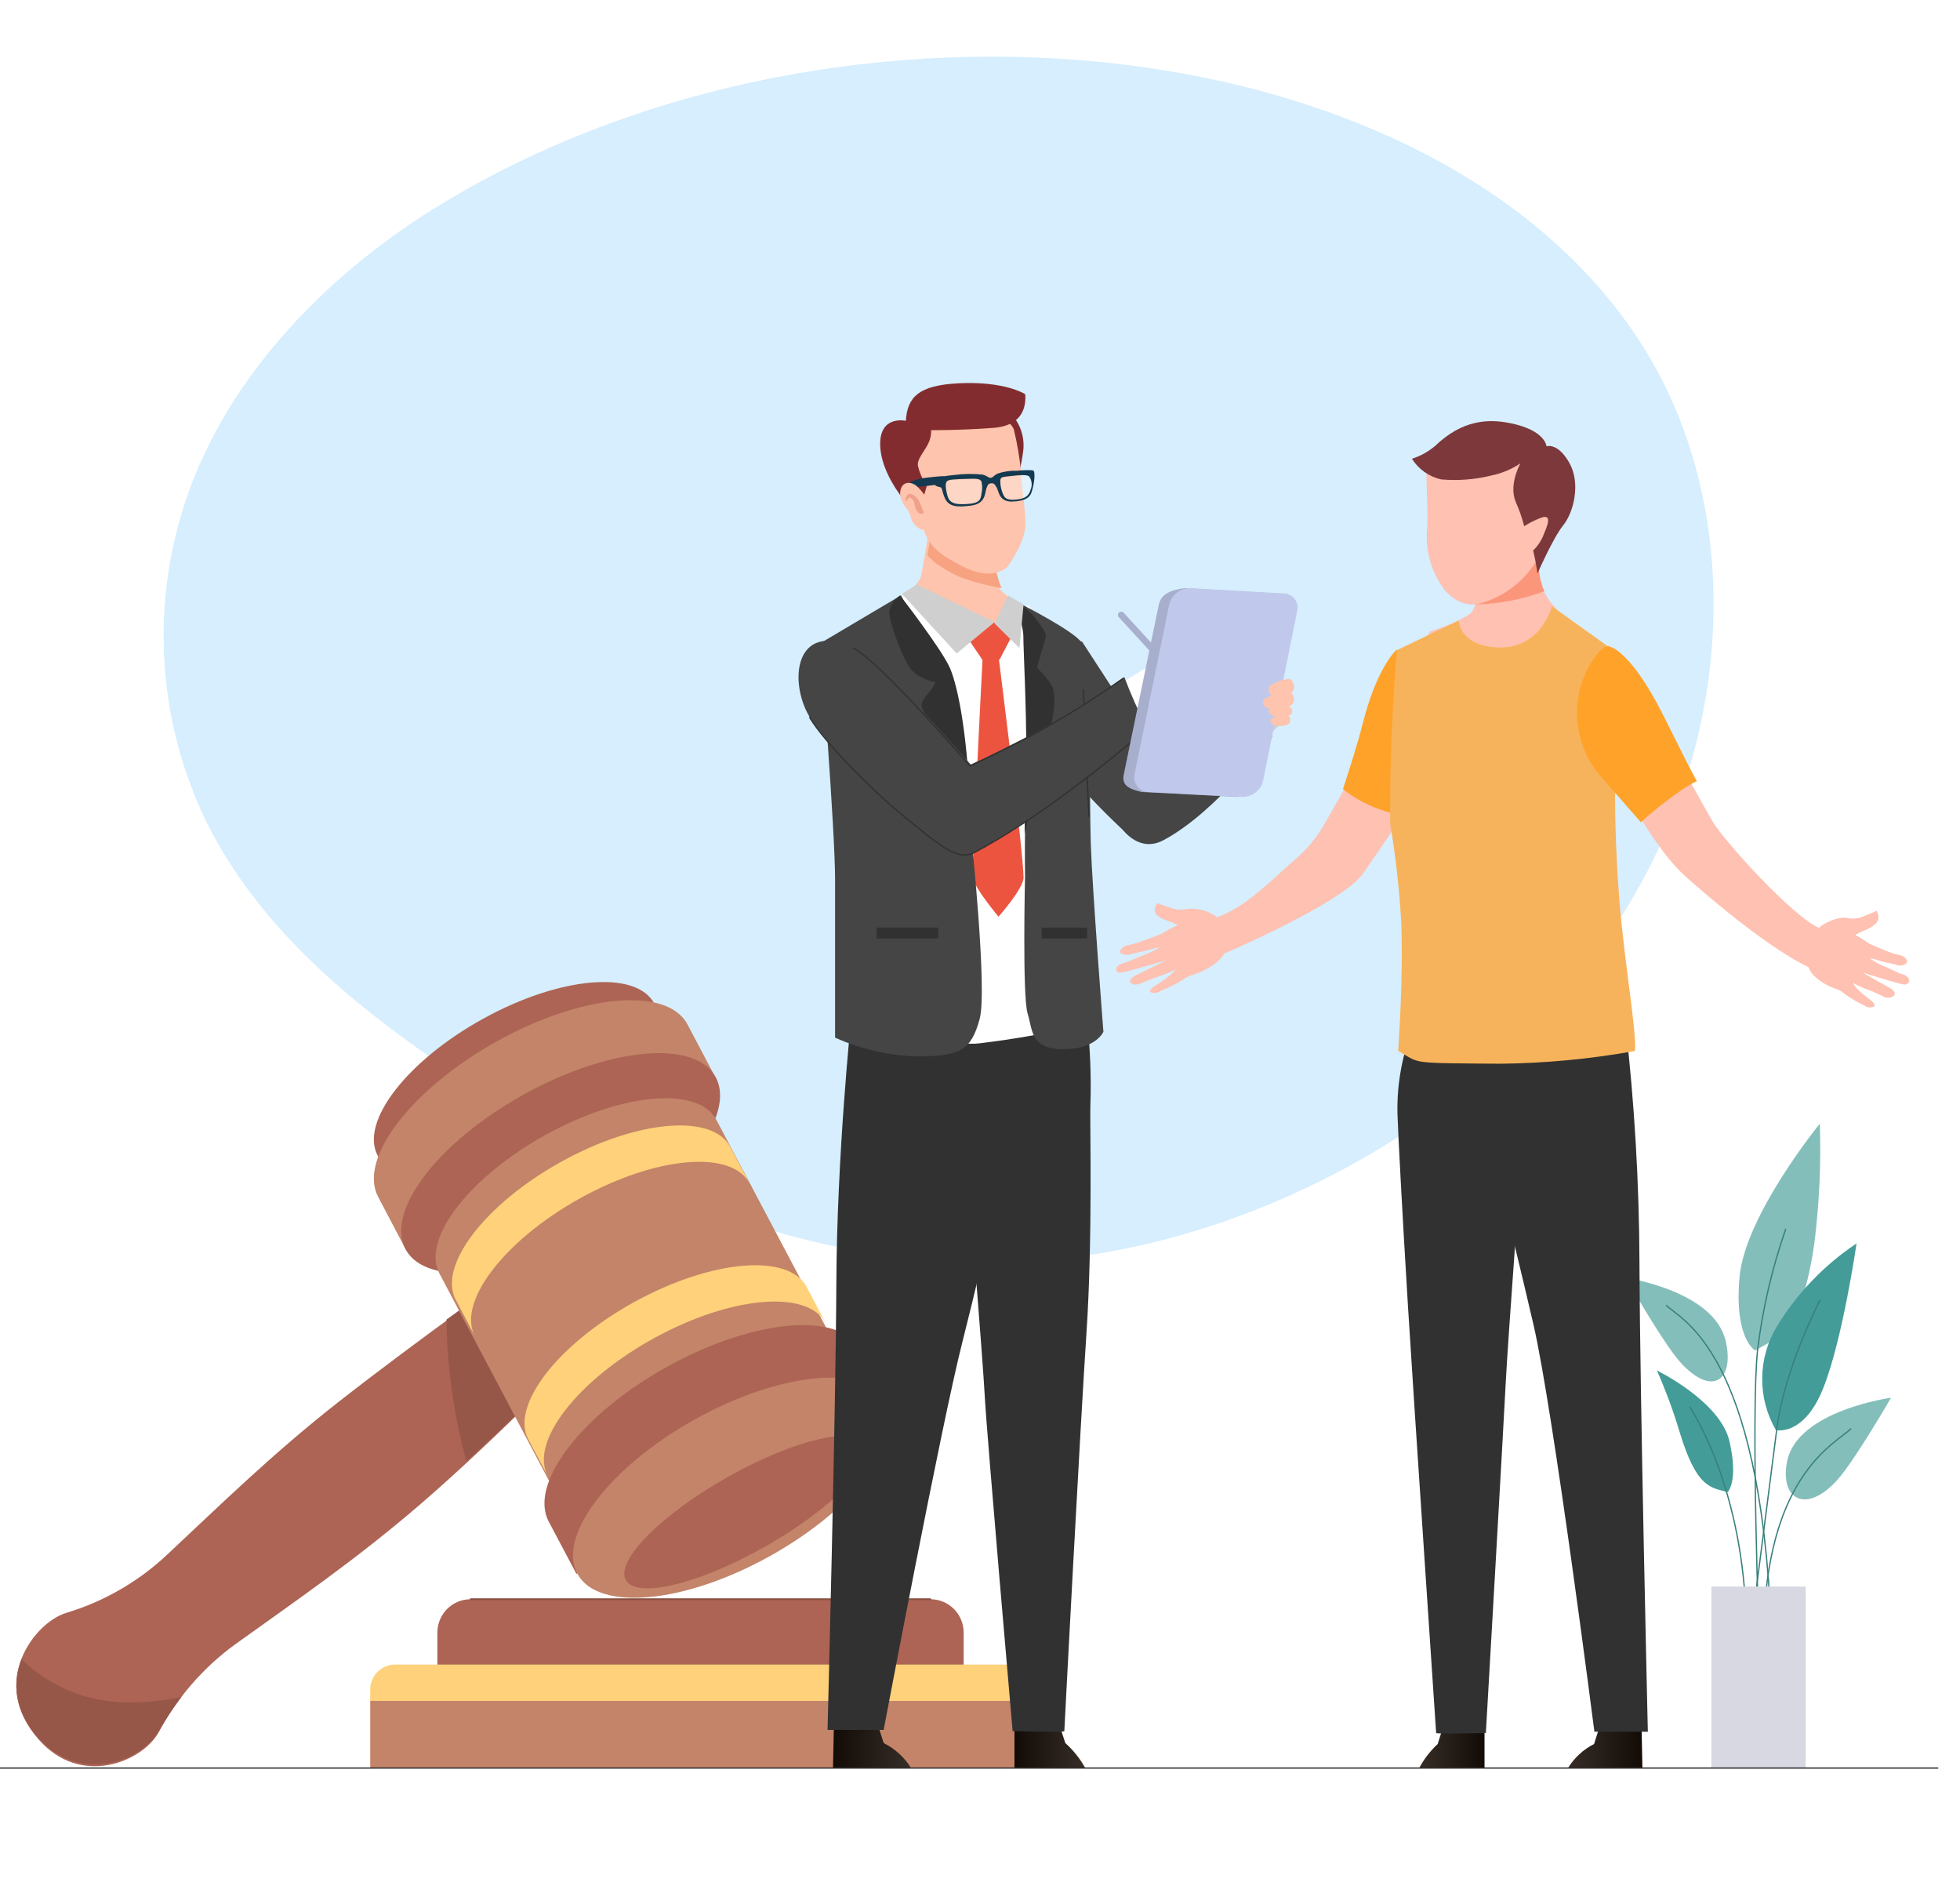 <svg width="1080" height="1049" viewBox="0 0 1080 1049" fill="none" xmlns="http://www.w3.org/2000/svg">
<rect x="0" y="0" width="1080" height="1049" fill="#808080" stroke="none"/>
<g clip-path="url(#clip0_37_40)">
<rect width="1080" height="1049" fill="white"/>
<path d="M855.588 554.633C873.958 534.416 889.956 512.166 903.273 488.315C958.207 389.455 955.206 276.594 909.995 198.659C803.503 14.631 464.561 -23.991 240.381 114.149C189.339 145.594 142.115 190.838 115.306 244.616C99.088 276.761 90.489 312.209 90.173 348.217C89.858 384.225 97.834 419.827 113.485 452.267C142.271 510.334 192.059 551.495 244.027 587.236C335.541 650.243 441.595 701.199 565.617 694.849C665.783 689.76 779.372 639.107 855.588 554.633Z" fill="#D6EEFE"/>
<path d="M21.215 958.156C-6.264 926.911 18.818 894.222 35.977 888.705L36.935 888.384C57.149 882.246 75.719 871.598 91.253 857.235C121.671 828.813 150.268 800.648 187.492 771.552C230.467 737.965 288.236 697 288.236 697L323 741.526C323 741.526 273.251 792.852 231.905 828.428C196.055 859.32 163.049 881.807 129.34 906.027C112.149 918.594 97.96 934.844 87.802 953.6C87.611 953.889 87.451 954.21 87.291 954.499C78.345 970.474 44.54 984.845 21.215 958.156Z" fill="#AD6454"/>
<path d="M256.995 805C291.078 773.828 323 741.377 323 741.377L287.918 697C287.918 697 269.635 709.789 246 726.957C246.382 753.324 250.075 779.54 256.995 805Z" fill="#965749"/>
<path d="M69.909 937.821C48.125 937.704 27.268 929.143 11.869 914C6.881 926.571 7.456 942.284 21.207 957.525C44.55 983.515 78.383 969.593 87.401 953.943C87.561 953.66 87.721 953.346 87.912 953.063C91.51 946.721 95.549 940.631 100 934.836C90.119 936.959 80.022 937.96 69.909 937.821Z" fill="#965749"/>
<path d="M360.516 552.84C350.61 534.261 308.495 537.945 266.412 561.098C224.33 584.251 198.192 618.012 208.097 636.592L221.582 662L247.751 647.613C266.925 644.511 285.38 638.002 302.232 628.398C319.446 619.234 334.894 607.116 347.862 592.604L374 578.248L360.516 552.84Z" fill="#AD6454"/>
<path d="M378.852 564.412C367.786 543.37 320.588 547.54 273.613 573.746C226.639 599.952 197.267 638.25 208.333 659.292L223.45 688L252.725 671.738C274.181 668.204 294.833 660.827 313.7 649.958C332.957 639.571 350.233 625.833 364.725 609.382L394 593.12L378.852 564.412Z" fill="#C38469"/>
<path d="M329.861 678.322C376.981 652.009 405.802 613.884 394.234 593.167C382.665 572.451 335.088 576.988 287.968 603.301C240.847 629.614 212.027 667.739 223.595 688.456C235.164 709.172 282.74 704.635 329.861 678.322Z" fill="#AD6454"/>
<path d="M394.738 616.949C384.817 598.199 342.604 601.917 300.456 625.282C258.308 648.646 232.225 682.716 242.082 701.465L306.345 823L459 738.515L394.738 616.949Z" fill="#C38469"/>
<path d="M308.959 640.159C267.171 663.378 241.248 697.313 251.084 715.971L261.65 736C251.814 717.374 277.737 683.407 319.525 660.188C361.313 636.97 403.164 633.27 413 651.896L402.434 631.867C392.598 613.241 350.683 616.94 308.959 640.159Z" fill="#FFD17A"/>
<path d="M349.702 717.154C307.396 740.374 281.152 774.343 291.11 792.97L301.775 813C291.849 794.373 318.061 760.436 360.399 737.185C402.736 713.933 445.074 710.265 455 728.924L444.432 708.893C434.377 690.234 392.007 693.934 349.702 717.154Z" fill="#FFD17A"/>
<path d="M473.928 743.402C462.768 722.359 415.338 726.561 367.94 752.737C320.542 778.913 291.166 817.247 302.391 838.29L317.591 867L347.031 850.736C368.563 847.188 389.286 839.811 408.218 828.955C427.588 818.587 444.961 804.858 459.529 788.408L489 772.112L473.928 743.402Z" fill="#AD6454"/>
<path d="M424.533 857.08C471.653 830.766 500.474 792.641 488.905 771.925C477.337 751.209 429.76 755.746 382.64 782.059C335.519 808.372 306.698 846.497 318.267 867.213C329.835 887.93 377.412 883.393 424.533 857.08Z" fill="#C38469"/>
<path d="M477.237 795.711C482.768 806.37 457.624 831.704 421.068 852.309C384.512 872.913 350.372 880.948 344.777 870.289C339.183 859.63 364.39 834.296 400.946 813.691C437.502 793.087 471.674 785.052 477.237 795.711Z" fill="#AD6454"/>
<path d="M531 930H241V899.387C241 896.972 241.473 894.581 242.392 892.351C243.311 890.12 244.659 888.093 246.357 886.385C248.056 884.678 250.072 883.324 252.291 882.4C254.51 881.476 256.889 881 259.291 881H512.709C515.111 881 517.49 881.476 519.709 882.4C521.928 883.324 523.944 884.678 525.643 886.385C527.341 888.093 528.689 890.12 529.608 892.351C530.527 894.581 531 896.972 531 899.387V930Z" fill="#AD6454"/>
<path d="M259 881H513" stroke="#8A5043" stroke-miterlimit="10"/>
<path d="M204 974H568V937H204V974Z" fill="#C38469"/>
<path d="M568 937H204V930.651C204 927.03 205.449 923.558 208.028 920.998C210.607 918.438 214.104 917 217.752 917H554.121C557.768 917 561.265 918.438 563.844 920.998C566.423 923.558 567.872 927.03 567.872 930.651V937H568Z" fill="#FFD17A"/>
<path d="M967.177 744C979.853 736.355 992.562 734.404 999.753 684.922C1002.49 663.056 1003.5 641.017 1002.77 619C1002.77 619 961.562 669.441 958.508 703.57C955.454 737.699 967.177 744 967.177 744Z" fill="#84BEBB"/>
<path d="M984 677C976.479 698.51 971.284 720.761 968.504 743.373C964.614 778.468 969.5 909 969.5 909" stroke="#37807B" stroke-width="0.71" stroke-miterlimit="10"/>
<path d="M978.538 787.818C973.491 779.081 970.89 769.169 971.004 759.104C971.117 749.04 973.942 739.188 979.185 730.565C990.277 712.407 1005.23 696.859 1023 685C1023 685 1015.34 737.93 1004.63 764.763C993.93 791.596 978.538 787.818 978.538 787.818Z" fill="#439C97"/>
<path d="M966 889C966 889 974.387 823.505 979.04 787.31C983.44 753.117 1003 716 1003 716" stroke="#37807B" stroke-width="0.71" stroke-miterlimit="10"/>
<path d="M896 704C896 704 916.003 739.272 925.639 750.174C943.098 769.702 955.565 760.788 951.081 739.528C945.293 711.118 896 704 896 704Z" fill="#84BEBB"/>
<path d="M918 719C926.047 727.035 969.783 743.428 976 897" stroke="#37807B" stroke-width="0.71" stroke-miterlimit="10"/>
<path d="M1042 770C1042 770 1021.98 804.658 1012.34 815.371C994.899 834.559 980.514 825.769 984.746 804.911C990.57 776.963 1042 770 1042 770Z" fill="#84BEBB"/>
<path d="M1020 787C1011.73 795.035 975.438 811.137 972 892" stroke="#37807B" stroke-width="0.71" stroke-miterlimit="10"/>
<path d="M951.994 822C942.499 819.31 934.903 819.982 925.407 788.564C921.963 777.127 917.82 765.917 913 755C913 755 947.816 771.878 952.944 793.913C958.071 815.947 951.994 822 951.994 822Z" fill="#439C97"/>
<path d="M931 775C931 775 959.124 815.647 962 888" stroke="#37807B" stroke-width="0.71" stroke-miterlimit="10"/>
<path d="M995 874H943V974H995V874Z" fill="#D8D8E3"/>
<path d="M459.543 948L459 974H502C498.405 968.131 493.18 963.363 486.921 960.241L483.024 948H459.543Z" fill="url(#paint0_linear_37_40)"/>
<path d="M559 948V974H598C595.17 968.86 591.457 964.21 587.015 960.241L583.017 948H559Z" fill="url(#paint1_linear_37_40)"/>
<path d="M533 643.323C533 643.323 541.534 748.632 542.664 769.764C543.793 790.896 557.975 953.687 557.975 953.687C557.975 953.687 586.465 954.391 586.465 953.687C586.465 952.984 595.187 786.293 598.67 734.213C602.153 682.134 600.49 618.13 600.804 609.275C601.351 593.618 600.753 577.941 599.015 562.375L555.779 561L533 643.323Z" fill="#313131"/>
<path d="M468.938 562C468.938 562 461.131 636.76 460.844 707.054C460.557 777.347 456 953 456 953H486.912C486.912 953 518.78 784.335 530.317 739.217C541.853 694.099 572 562.734 572 562.734L468.938 562Z" fill="#313131"/>
<path d="M514.089 277C514.089 277 508.373 316.065 507.16 318.467C504.509 323.846 488 340.209 488 340.209C488 340.209 538.294 364 553.334 364C568.375 364 563.106 333.741 563.106 333.741C563.106 333.741 552.504 327.785 550.333 323.558C547.139 317.154 542.381 288.848 542.381 288.848L514.089 277Z" fill="#FEC4AD"/>
<path d="M549.644 323.583C543.523 322.426 537.491 320.831 531.595 318.81C530.556 318.468 529.495 318.084 528.412 317.656C525.993 316.503 523.637 315.286 521.314 313.94C520.454 313.427 516.03 310.416 515.743 310.416C514.247 309.102 512.815 307.757 511.382 306.379L511 306.059C513.037 293.82 515.488 277 515.488 277L543.755 288.726C543.755 288.726 548.562 317.176 551.682 323.455L552 324L549.644 323.583Z" fill="#F7A281"/>
<path d="M554.677 225.789C557.908 228.365 560.447 231.747 562.057 235.615C563.666 239.482 564.291 243.709 563.874 247.895C563.139 254.684 559.644 270 559.644 270C556.502 259.749 552.797 249.691 548.546 239.874C544.499 232.105 538 222 538 222L554.677 225.789Z" fill="#832C2F"/>
<path d="M544.976 226C549.737 228.173 557.997 232.965 558.753 237.087C560.606 244.744 561.902 252.529 562.631 260.378C562.631 267.567 565.342 281.401 564.964 289.836C564.585 298.271 556.42 311.466 554.276 313C545.102 319.39 534.163 314.31 525.588 309.454C515.594 303.83 508.091 298.399 507.082 280.475C507.082 280.475 499.862 246.863 501.155 241.751C504.308 229.387 529.245 232.166 536.149 230.633C539.532 230.17 542.651 228.533 544.976 226Z" fill="#FEC4AD"/>
<path d="M511.355 244.621C509.299 248.697 504.931 253.379 505.863 256.85C506.777 260.696 508.435 264.329 510.745 267.55L508.657 274.587C508.657 274.587 510.391 276.148 508.4 283.568C507.308 287.58 483.154 262.868 485.113 242.169C486.398 228.953 499.149 231.819 499.149 231.819C499.952 218.444 506.569 212.362 527.64 211.184C553.689 209.751 564.931 217.171 564.931 217.171C565.092 220.164 566.248 234.271 547.458 235.704C528.668 237.138 513.09 236.978 513.09 236.978C513.162 239.629 512.566 242.256 511.355 244.621Z" fill="#832C2F"/>
<path opacity="0.3" d="M551.011 264.831C551.457 262.945 551.616 263.143 557.378 262.448C563.14 261.753 565.528 261.886 566.578 262.713C567.334 263.788 567.807 265.049 567.952 266.372C568.098 267.695 567.909 269.035 567.406 270.259C566.547 273.569 564.636 275.555 559.097 275.952C554.099 276.283 553.176 274.893 552.126 271.848C551.307 269.61 550.928 267.224 551.011 264.831Z" fill="white"/>
<path opacity="0.3" d="M521.657 265.413C522.56 264.387 525.885 264.291 531.856 264.098C537.827 263.906 539.86 263.81 540.667 265.67C541.111 267.785 541.111 269.969 540.667 272.084C540.151 275.291 540.054 277.504 532.469 277.921C526.95 278.21 523.173 277.921 521.947 273.335C520.721 268.749 520.753 266.439 521.657 265.413Z" fill="white"/>
<path d="M515.356 267.228C515.616 267.999 517.949 268.289 518.37 268.481C519.278 268.899 519.148 271.276 520.736 274.617C522.777 278.953 527.023 279.692 535.416 278.471C543.129 277.315 542.675 271.629 543.485 269.156C544.296 266.682 545.009 266.329 546.208 266.233C547.407 266.136 548.022 266.425 549.254 268.706C550.485 270.987 550.518 276.737 558.328 276.287C563.74 275.998 567.175 274.745 568.341 271.34C569.256 268.639 569.812 265.832 569.994 262.988C569.994 260.675 570.156 259.262 568.763 259.069C565.995 258.923 563.22 259.009 560.467 259.326C556.837 259.196 553.214 259.718 549.772 260.868C547.115 262.185 547.277 263.117 545.948 263.213C544.62 263.309 544.458 262.378 541.606 261.478C536.466 260.91 531.275 260.964 526.148 261.639C521.481 262.025 515 263.02 514.935 264.466C514.926 265.403 515.068 266.336 515.356 267.228ZM551.198 264.466C551.652 262.635 551.814 262.828 557.68 262.153C563.545 261.478 565.976 261.607 567.045 262.41C567.814 263.454 568.296 264.678 568.444 265.962C568.592 267.246 568.4 268.546 567.888 269.734C567.013 272.946 565.068 274.874 559.43 275.259C554.342 275.58 553.402 274.231 552.333 271.276C551.499 269.104 551.113 266.788 551.198 264.466ZM521.773 265.14C522.68 264.113 526.018 264.016 532.013 263.823C538.009 263.631 540.05 263.534 540.86 265.397C541.306 267.516 541.306 269.703 540.86 271.822C540.342 275.034 540.245 277.251 532.629 277.668C527.088 277.957 523.296 277.668 522.064 273.075C520.833 268.481 520.865 266.168 521.773 265.14ZM504.306 268.353L515.356 267.164L520.282 262.282C520.282 262.282 517.268 262.282 509.004 263.342C506.229 263.773 503.532 264.606 501 265.815C502.253 266.474 503.374 267.356 504.306 268.417V268.353Z" fill="#133A50"/>
<path d="M512 277.176C510.349 273.665 508.055 270.505 505.241 267.866C501.731 264.895 496.921 265.258 496.109 270.507C495.134 276.912 501.016 280.412 501.633 284.044C501.927 285.905 502.738 287.642 503.97 289.051C505.201 290.46 506.803 291.483 508.588 292L512 277.176Z" fill="#FEC4AD"/>
<path opacity="0.52" d="M502.654 272.346C500.549 271.178 499.201 273.175 499.033 275.233C498.864 277.291 499.342 276.032 500.493 274.588C501.644 273.144 503.693 275.694 503.918 277.66C504.254 280.302 505.742 283.312 507.848 282.974C509.953 282.636 508.69 282.114 507.848 279.472C507.006 276.83 507.848 279.472 506.781 276.892C505.971 274.867 504.499 273.246 502.654 272.346Z" fill="#E38168"/>
<path d="M675 395.368L692.566 379L708 396.522L693.131 411C693.131 411 681.838 401.454 675 395.368Z" fill="#CFCFCF"/>
<path d="M686.669 382.748L701 405.755C701 405.755 670.869 447.159 640.961 462.915C628.003 469.714 619.385 457.792 618.299 456.793C605.582 444.927 593.701 432.179 582.742 418.643C582.742 418.643 571.635 375.499 580.317 361.804C587.881 349.883 596.276 353.524 596.276 353.524L637.227 416.516C659.219 413.874 686.669 382.748 686.669 382.748Z" fill="#454545"/>
<path d="M539.805 574.749C559.727 572.369 579.493 568.824 599 564.131C598.745 510.654 593.358 413.556 591.796 402.14C589.373 384.378 587.397 360.111 587.397 360.111L566.486 333.421L547.041 350.066L496.867 328L475 348.44C492.947 419.55 489.759 495.125 491.608 568.467C506.303 568.18 524.951 576.535 539.805 574.749Z" fill="white"/>
<path d="M550.393 363C550.393 363 564 470.258 564 483.484C564 489.452 550.201 505 550.201 505C550.201 505 536.69 488.871 536.048 483.484C535.406 478.097 541.375 363.581 541.375 363.581L550.393 363Z" fill="#ED5440"/>
<path d="M559 347.628L550.787 363.37L541.666 364L528 343.787L547.963 343L559 347.628Z" fill="#ED5440"/>
<path d="M563 333C563 333 575.775 377.831 566.705 424.486C564.118 437.775 564.82 482.414 564.82 482.414C564.82 482.414 563.287 548.571 566.194 558.145C569.1 567.72 567.759 578.127 586.378 577.999C604.04 577.839 608 568.392 608 568.392C608 568.392 601.868 489.683 601.038 464.866C600.207 440.049 601.293 361.98 595.928 353.91C591.744 347.602 563 333 563 333Z" fill="#454545"/>
<path d="M559 331C559 331 563.888 344.109 563.888 350.552C563.888 356.996 565.59 390.104 565.464 413.611C565.464 424.935 564.55 459 564.55 459C564.55 459 578.235 404.776 579.654 397.344C581.452 388.031 581.326 382.513 580.001 378.781C578.677 375.049 571.424 367.776 571.424 367.776C571.424 367.776 574.893 355.241 576.06 351.828C577.226 348.415 573.095 344.396 570.005 339.803C566.797 336.324 563.086 333.356 559 331Z" fill="#313131"/>
<path d="M496.46 328C496.46 328 520.477 373.48 523.245 386.971C531.455 426.296 534.932 457.934 534.932 457.934C534.932 457.934 544.204 545.291 539.825 561.301C535.028 578.874 528.944 581.585 506.665 582C490.608 581.718 474.778 578.191 460.145 571.635V484.438C460.145 457.201 452 354.344 452 354.344L496.46 328Z" fill="#454545"/>
<path d="M495.932 328C495.932 328 519.542 358.425 523.666 368.536C527.791 378.646 533.766 405.375 535 457C535 457 526.946 428.281 521.263 416.338C513.112 399.277 507.299 390.525 507.851 387.903C508.663 384.017 513.956 380.162 515.352 375.739C510.433 374.915 505.895 372.631 502.362 369.199C497.816 363.923 490.769 344.682 490.054 338.521C489.34 332.36 495.932 328 495.932 328Z" fill="#313131"/>
<path d="M483 517H517V511H483V517Z" fill="#313131"/>
<path d="M574 517H599V511H574V517Z" fill="#313131"/>
<path d="M505.166 322L548 342.722L527.155 360L497 327.149L505.166 322Z" fill="#CFCFCF"/>
<path d="M548 343.439L561.746 357L564 332.998L555.421 328L548 343.439Z" fill="#CFCFCF"/>
<path d="M600 450L597 380" stroke="#313131" stroke-width="0.71" stroke-miterlimit="10"/>
<path d="M653.471 377.481C653.126 377.814 652.662 378 652.179 378C651.696 378 651.232 377.814 650.887 377.481L616.529 340.052C616.19 339.715 616 339.26 616 338.786C616 338.312 616.19 337.857 616.529 337.519C616.874 337.186 617.338 337 617.821 337C618.304 337 618.768 337.186 619.113 337.519L653.471 374.948C653.81 375.285 654 375.74 654 376.214C654 376.688 653.81 377.143 653.471 377.481Z" fill="#A7AFCC"/>
<path d="M625.842 400L637 391.229L633.079 367C633.079 367 627.149 370.67 618 376.144C619.939 384.293 622.562 392.272 625.842 400Z" fill="white"/>
<path d="M619.534 373C602.156 385.262 584.006 396.387 565.198 406.305C547.331 415.569 534.897 421.178 534.897 421.178C534.897 421.178 484.109 362.55 470.301 356.459C437.827 342.195 434.662 375.436 445.849 394.509C454.319 408.965 481.392 435.859 495.455 447.463C517.606 465.767 527.418 474.582 536.783 469.645C572.166 450.957 612.279 418.005 632 400.984C627.295 391.912 623.132 382.567 619.534 373Z" fill="#454545"/>
<path d="M619 373.612C601.648 385.928 583.527 397.101 564.749 407.062C546.909 416.366 534.495 422 534.495 422C534.495 422 483.786 363.117 470 357" stroke="#313131" stroke-width="0.71" stroke-miterlimit="10"/>
<path d="M446 395C454.463 409.364 481.514 436.085 495.566 447.614C517.698 465.8 527.503 474.559 536.86 469.654C572.214 451.086 612.295 418.345 632 401.433" stroke="#313131" stroke-width="0.71" stroke-miterlimit="10"/>
<path d="M629.225 436.309L681.211 438.996C683.859 439.063 686.451 438.225 688.562 436.621C690.673 435.016 692.177 432.74 692.827 430.165L711.784 336.575C712.059 335.432 712.072 334.241 711.822 333.093C711.572 331.944 711.065 330.868 710.34 329.944C709.615 329.02 708.691 328.273 707.636 327.758C706.582 327.244 705.425 326.977 704.252 326.976L652.649 324C643.65 325.216 639.661 327.968 638.512 333.151L619.364 425.942C618.12 431.285 619.747 434.293 629.225 436.309Z" fill="#A7AFCC"/>
<path d="M633.032 436.316L684.443 438.994C687.059 439.079 689.626 438.257 691.721 436.663C693.816 435.07 695.313 432.8 695.968 430.228L714.812 336.476C715.065 335.332 715.063 334.144 714.804 333C714.545 331.856 714.037 330.786 713.317 329.869C712.597 328.951 711.683 328.209 710.642 327.697C709.602 327.186 708.462 326.918 707.306 326.913L656.272 324.012C653.574 323.888 650.915 324.702 648.734 326.319C646.553 327.936 644.98 330.26 644.275 332.906L625.181 426.434C624.928 427.624 624.94 428.856 625.217 430.041C625.494 431.225 626.029 432.331 626.782 433.279C627.534 434.226 628.486 434.991 629.568 435.516C630.649 436.042 631.833 436.315 633.032 436.316Z" fill="#C0C9EB"/>
<path d="M709.632 374.044C706.315 374.559 703.101 375.718 700.13 377.471C697.868 380.178 699.165 383.365 702.574 383.776C704.248 384.124 705.968 384.066 707.621 383.605C709.275 383.145 710.823 382.292 712.166 381.103C714.096 378.773 712.437 373.462 709.632 374.044Z" fill="#FEC4AD"/>
<path d="M709.086 381.05C705.833 381.67 697.7 383.736 696.561 385.32C694.967 387.593 696.887 390.383 700.823 390.796C704.75 391.464 708.768 390.475 712.013 388.041C714.29 385.768 712.339 380.43 709.086 381.05Z" fill="#FEC4AD"/>
<path d="M709.583 389.001C706.19 388.976 702.816 389.493 699.602 390.529C698.177 391.856 699.36 393.845 702.333 394.508C705.249 395.345 708.389 395.108 711.13 393.845C711.512 393.476 711.782 393.015 711.912 392.512C712.042 392.009 712.028 391.482 711.869 390.987C711.711 390.491 711.415 390.045 711.013 389.696C710.611 389.346 710.117 389.106 709.583 389.001Z" fill="#FEC4AD"/>
<path d="M708.898 394.003C706.011 394.041 703.167 394.621 700.55 395.705C699.297 397.026 700.253 398.992 702.728 399.579C703.94 399.958 705.235 400.083 706.51 399.946C707.786 399.809 709.009 399.412 710.085 398.787C711.735 397.495 711.042 393.885 708.898 394.003Z" fill="#FEC4AD"/>
<path d="M1047.63 536.508C1046.03 536.155 1042.52 534.067 1037.05 531.818C1034.65 530.8 1032.39 529.483 1030.31 527.899C1031.83 528.105 1033.33 528.46 1034.78 528.959C1038.59 530.308 1043.47 530.886 1045.2 531.657C1046.93 532.428 1052.13 531.497 1050.47 528.638C1048.81 525.779 1046.48 526.485 1042.13 524.911C1038.68 523.658 1032.36 520.992 1030.25 519.996C1027.69 518.2 1025.03 516.548 1022.29 515.049C1023.89 514.246 1025.17 513.443 1026.25 513.025C1027.34 512.608 1033.31 510.359 1034.66 507.275C1035.04 506.374 1035.16 505.384 1035.02 504.415C1034.88 503.446 1034.48 502.535 1033.86 501.782C1031.85 502.796 1029.78 503.686 1027.66 504.448C1024.69 505.933 1021.33 506.396 1018.07 505.765C1014.49 504.705 1008.04 507.146 1004.56 509.395C1003.72 509.892 1002.95 510.485 1002.26 511.162C987.367 504.576 949.281 462.557 943.178 451.764C929.184 427.028 911.802 395.032 904.325 381.089C901.801 376.431 878.764 378.455 876.08 398.629C874.898 407.271 887.039 423.815 897.807 441.034C913.048 465.416 920.173 475.504 930.941 484.788C950.112 501.685 977.367 523.594 996.537 532.814C998.039 537.343 1002.93 540.524 1006.73 542.676C1010.53 544.828 1013.12 544.539 1016.32 547.463C1019.75 549.977 1023.43 552.129 1027.31 553.888C1027.99 554.451 1028.82 554.817 1029.7 554.947C1030.58 555.077 1031.47 554.966 1032.29 554.626C1034.11 553.695 1031.94 551.896 1029.89 550.322C1027.89 548.832 1025.97 547.234 1024.14 545.535C1022.85 544.335 1021.77 542.923 1020.95 541.359C1022.84 542.53 1024.83 543.529 1026.89 544.347C1030.37 545.572 1033.79 546.987 1037.12 548.587C1038.05 549.257 1039.17 549.617 1040.31 549.617C1041.46 549.617 1042.57 549.257 1043.51 548.587C1044.91 547.013 1043.28 545.375 1041.21 544.154C1040.15 543.479 1038.59 542.805 1032.64 539.367C1030.02 537.857 1026.25 535.769 1026.25 535.769L1033.15 537.89L1041.17 540.299C1050.12 542.837 1050.12 542.837 1051.49 541.455C1052.87 540.074 1051.4 537.279 1047.63 536.508Z" fill="#FEC1B2"/>
<path d="M799.799 400.132C795.308 382.109 770.222 382.014 767.72 386.384C760.566 399.462 743.853 429.638 730.348 452.987C725.942 461.015 720.054 468.147 712.993 474.008C697.114 488.107 685.854 499.749 670.617 505.363C669.937 504.727 669.171 504.19 668.339 503.769C664.098 501.303 659.174 500.252 654.289 500.77C650.945 501.467 647.468 501.145 644.312 499.845C642.13 499.206 639.988 498.439 637.896 497.548C637.198 498.185 636.698 499.006 636.453 499.916C636.209 500.826 636.231 501.786 636.517 502.684C637.64 505.523 643.318 507.277 644.921 507.788C646.012 508.139 647.295 508.84 648.931 509.574C645.861 511.025 642.873 512.644 639.981 514.423C637.64 515.411 630.646 518.059 626.861 519.335C622.081 520.93 619.643 520.324 617.59 523.067C615.537 525.81 621.023 526.48 622.915 525.714C624.808 524.949 630.101 524.247 634.303 522.907C635.885 522.399 637.505 522.015 639.147 521.759C636.774 523.318 634.235 524.612 631.577 525.619C625.546 527.884 621.6 529.925 619.9 530.308C615.794 531.201 614.126 533.785 615.441 535.029C616.756 536.273 616.788 536.305 626.54 533.625C627.791 533.306 632.09 532.094 635.33 531.137L642.868 528.968C642.868 528.968 638.506 531.041 635.586 532.509C628.914 535.89 627.182 536.56 625.963 537.23C623.653 538.537 621.761 540.005 623.108 541.44C624.455 542.876 626.829 542.62 629.876 541.217C632.314 540.1 634.624 539.271 641.168 536.943C643.442 536.131 645.651 535.15 647.777 534.008C646.675 535.531 645.344 536.876 643.831 537.995C641.104 540.069 639.532 541.185 637.223 542.62C634.913 544.056 632.443 545.81 634.271 546.703C635.168 546.999 636.123 547.075 637.056 546.925C637.989 546.775 638.871 546.404 639.628 545.842C643.915 544.155 648.038 542.084 651.947 539.654C655.572 536.847 658.363 537.07 662.661 534.933C666.96 532.796 672.285 529.67 674.466 525.364C695.767 516.177 741.832 494.486 751.007 481.28C770.799 452.572 760.181 468.043 778.915 439.813C789.886 423.832 801.691 407.819 799.799 400.132Z" fill="#FEC1B2"/>
<path d="M781.612 450C785.018 443.149 791.863 425.717 793.71 421.925C801.001 407.075 807.082 384.036 789.889 366.955C778.81 355.929 769.322 358.192 769.322 358.192C769.322 358.192 758.72 367.529 750.888 398.631C748.31 408.892 742.929 425.909 740 434.704C751.906 444.078 766.474 449.433 781.612 450Z" fill="#FFA229"/>
<path d="M904.485 949L905 974H864C867.437 968.364 872.411 963.779 878.365 960.759L882.101 949H904.485Z" fill="url(#paint2_linear_37_40)"/>
<path d="M818 949V974H782C784.638 969.061 788.083 964.587 792.195 960.759L795.89 949H818Z" fill="url(#paint3_linear_37_40)"/>
<path d="M839 629.31C839 629.31 830.77 739.71 829.685 761.835C828.601 783.96 818.744 954.659 818.744 954.659C818.744 954.659 791.341 955.426 791.341 954.659C791.341 953.892 779.219 774.975 775.87 720.399C772.52 665.823 770.319 622.884 770.032 613.612C769.643 596.752 772.795 579.999 779.283 564.439L820.753 563L839 629.31Z" fill="#313131"/>
<path d="M895.618 564C900.656 607.858 903.246 651.957 903.377 696.096C903.636 769.787 908 954 908 954H878.548C878.548 954 855.918 777.16 844.991 729.798C834.064 682.436 805 564.894 805 564.894L895.618 564Z" fill="#313131"/>
<path d="M846.96 302C846.823 306.287 847.068 310.578 847.692 314.821C848.404 321.755 851.254 328.29 855.844 333.509C860.304 338.666 865.397 343.233 871 347.1C871 347.1 840.56 397.103 813.24 395.981C760.989 393.834 787.958 347.901 787.958 347.901C787.958 347.901 804.579 342.708 810.597 337.548C814.195 334.342 816.393 314.886 816.393 314.886L846.96 302Z" fill="#FEC1B2"/>
<path d="M851 325.692C849.468 322.356 848.511 318.775 848.171 315.108C847.54 310.77 847.293 306.383 847.432 302L816.569 315.108C815.986 321.181 814.79 327.177 813 333C825.974 332.704 838.812 330.235 851 325.692Z" fill="#FC967B"/>
<path d="M770.437 578.972C783.13 586.032 775.292 585.585 826.634 586C851.547 585.741 876.395 583.39 900.919 578.972C901.808 567.505 895.144 531.058 892.288 495.665C890.259 469.855 889.529 443.959 890.098 418.075C891.59 399.931 886.164 356.169 886.164 356.169L855.161 334C855.161 334 848.815 359.235 822.858 356.52C803.819 354.571 803.819 341.858 803.819 341.858L769.77 358.117C769.77 358.117 765.455 403.476 766.058 453.947C769.102 472.09 771.136 490.39 772.15 508.761C773.261 541.247 770.469 576.577 770.437 578.972Z" fill="#F7B35B"/>
<path d="M786.306 254.614C785.269 262.583 787.278 279.972 786.306 291.909C785.39 303.578 788.739 315.185 795.735 324.591C801.794 332.076 809.408 334.269 815.953 332.334C823.247 330.232 830.006 326.603 835.778 321.69C841.55 316.777 846.202 310.693 849.422 303.846C856.004 290.854 859.286 276.453 858.98 261.905L824.344 247L786.306 254.614Z" fill="#FEC1B2"/>
<path d="M778 252.721C779.795 255.577 782.143 258.052 784.908 260.007C787.674 261.961 790.802 263.354 794.113 264.108C803.364 264.913 812.687 264.191 821.699 261.971C827.462 260.789 832.936 258.503 837.812 255.241C837.812 255.241 831.045 266.978 835.298 276.738C837.184 280.987 838.714 285.382 839.874 289.878C842.55 288.144 845.402 286.69 848.382 285.541C854.344 283.021 853.925 286.88 850.799 293.993C849.536 297.486 847.486 300.649 844.805 303.242C845.81 307.452 846.596 311.71 847.158 316C847.158 316 855.633 296.512 861.434 289.272C867.235 282.032 871.102 266.053 864.657 254.827C858.211 243.6 852.153 245.864 852.153 245.864C852.153 245.864 851.637 237.029 832.14 233.106C819.733 230.587 805.618 231.448 790.826 245.609C787.078 248.81 782.715 251.229 778 252.721Z" fill="#7C383A"/>
<path d="M935 430.366C928.988 419.677 917.701 395.82 912.36 386.193C896.724 357.86 887.098 356.251 887.098 356.251C887.098 356.251 883.485 353.385 875.587 367.036C870.512 376.292 868.288 386.86 869.2 397.393C870.111 407.926 874.115 417.947 880.703 426.181C884.54 430.624 896.692 444.404 904.174 453C906.317 450.617 926.174 433.972 935 430.366Z" fill="#FFA229"/>
<path d="M-67 974H1068" stroke="#313131" stroke-width="0.71" stroke-miterlimit="10"/>
</g>
<defs>
<linearGradient id="paint0_linear_37_40" x1="458.872" y1="960.985" x2="501.872" y2="960.985" gradientUnits="userSpaceOnUse">
<stop stop-color="#120B06"/>
<stop offset="1" stop-color="#362D27"/>
</linearGradient>
<linearGradient id="paint1_linear_37_40" x1="559" y1="960.985" x2="597.87" y2="960.985" gradientUnits="userSpaceOnUse">
<stop stop-color="#120B06"/>
<stop offset="1" stop-color="#362D27"/>
</linearGradient>
<linearGradient id="paint2_linear_37_40" x1="905" y1="961.484" x2="864" y2="961.484" gradientUnits="userSpaceOnUse">
<stop stop-color="#120B06"/>
<stop offset="1" stop-color="#362D27"/>
</linearGradient>
<linearGradient id="paint3_linear_37_40" x1="818.096" y1="961.484" x2="782.096" y2="961.484" gradientUnits="userSpaceOnUse">
<stop stop-color="#120B06"/>
<stop offset="1" stop-color="#362D27"/>
</linearGradient>
<clipPath id="clip0_37_40">
<rect width="1080" height="1049" fill="white"/>
</clipPath>
</defs>
</svg>
